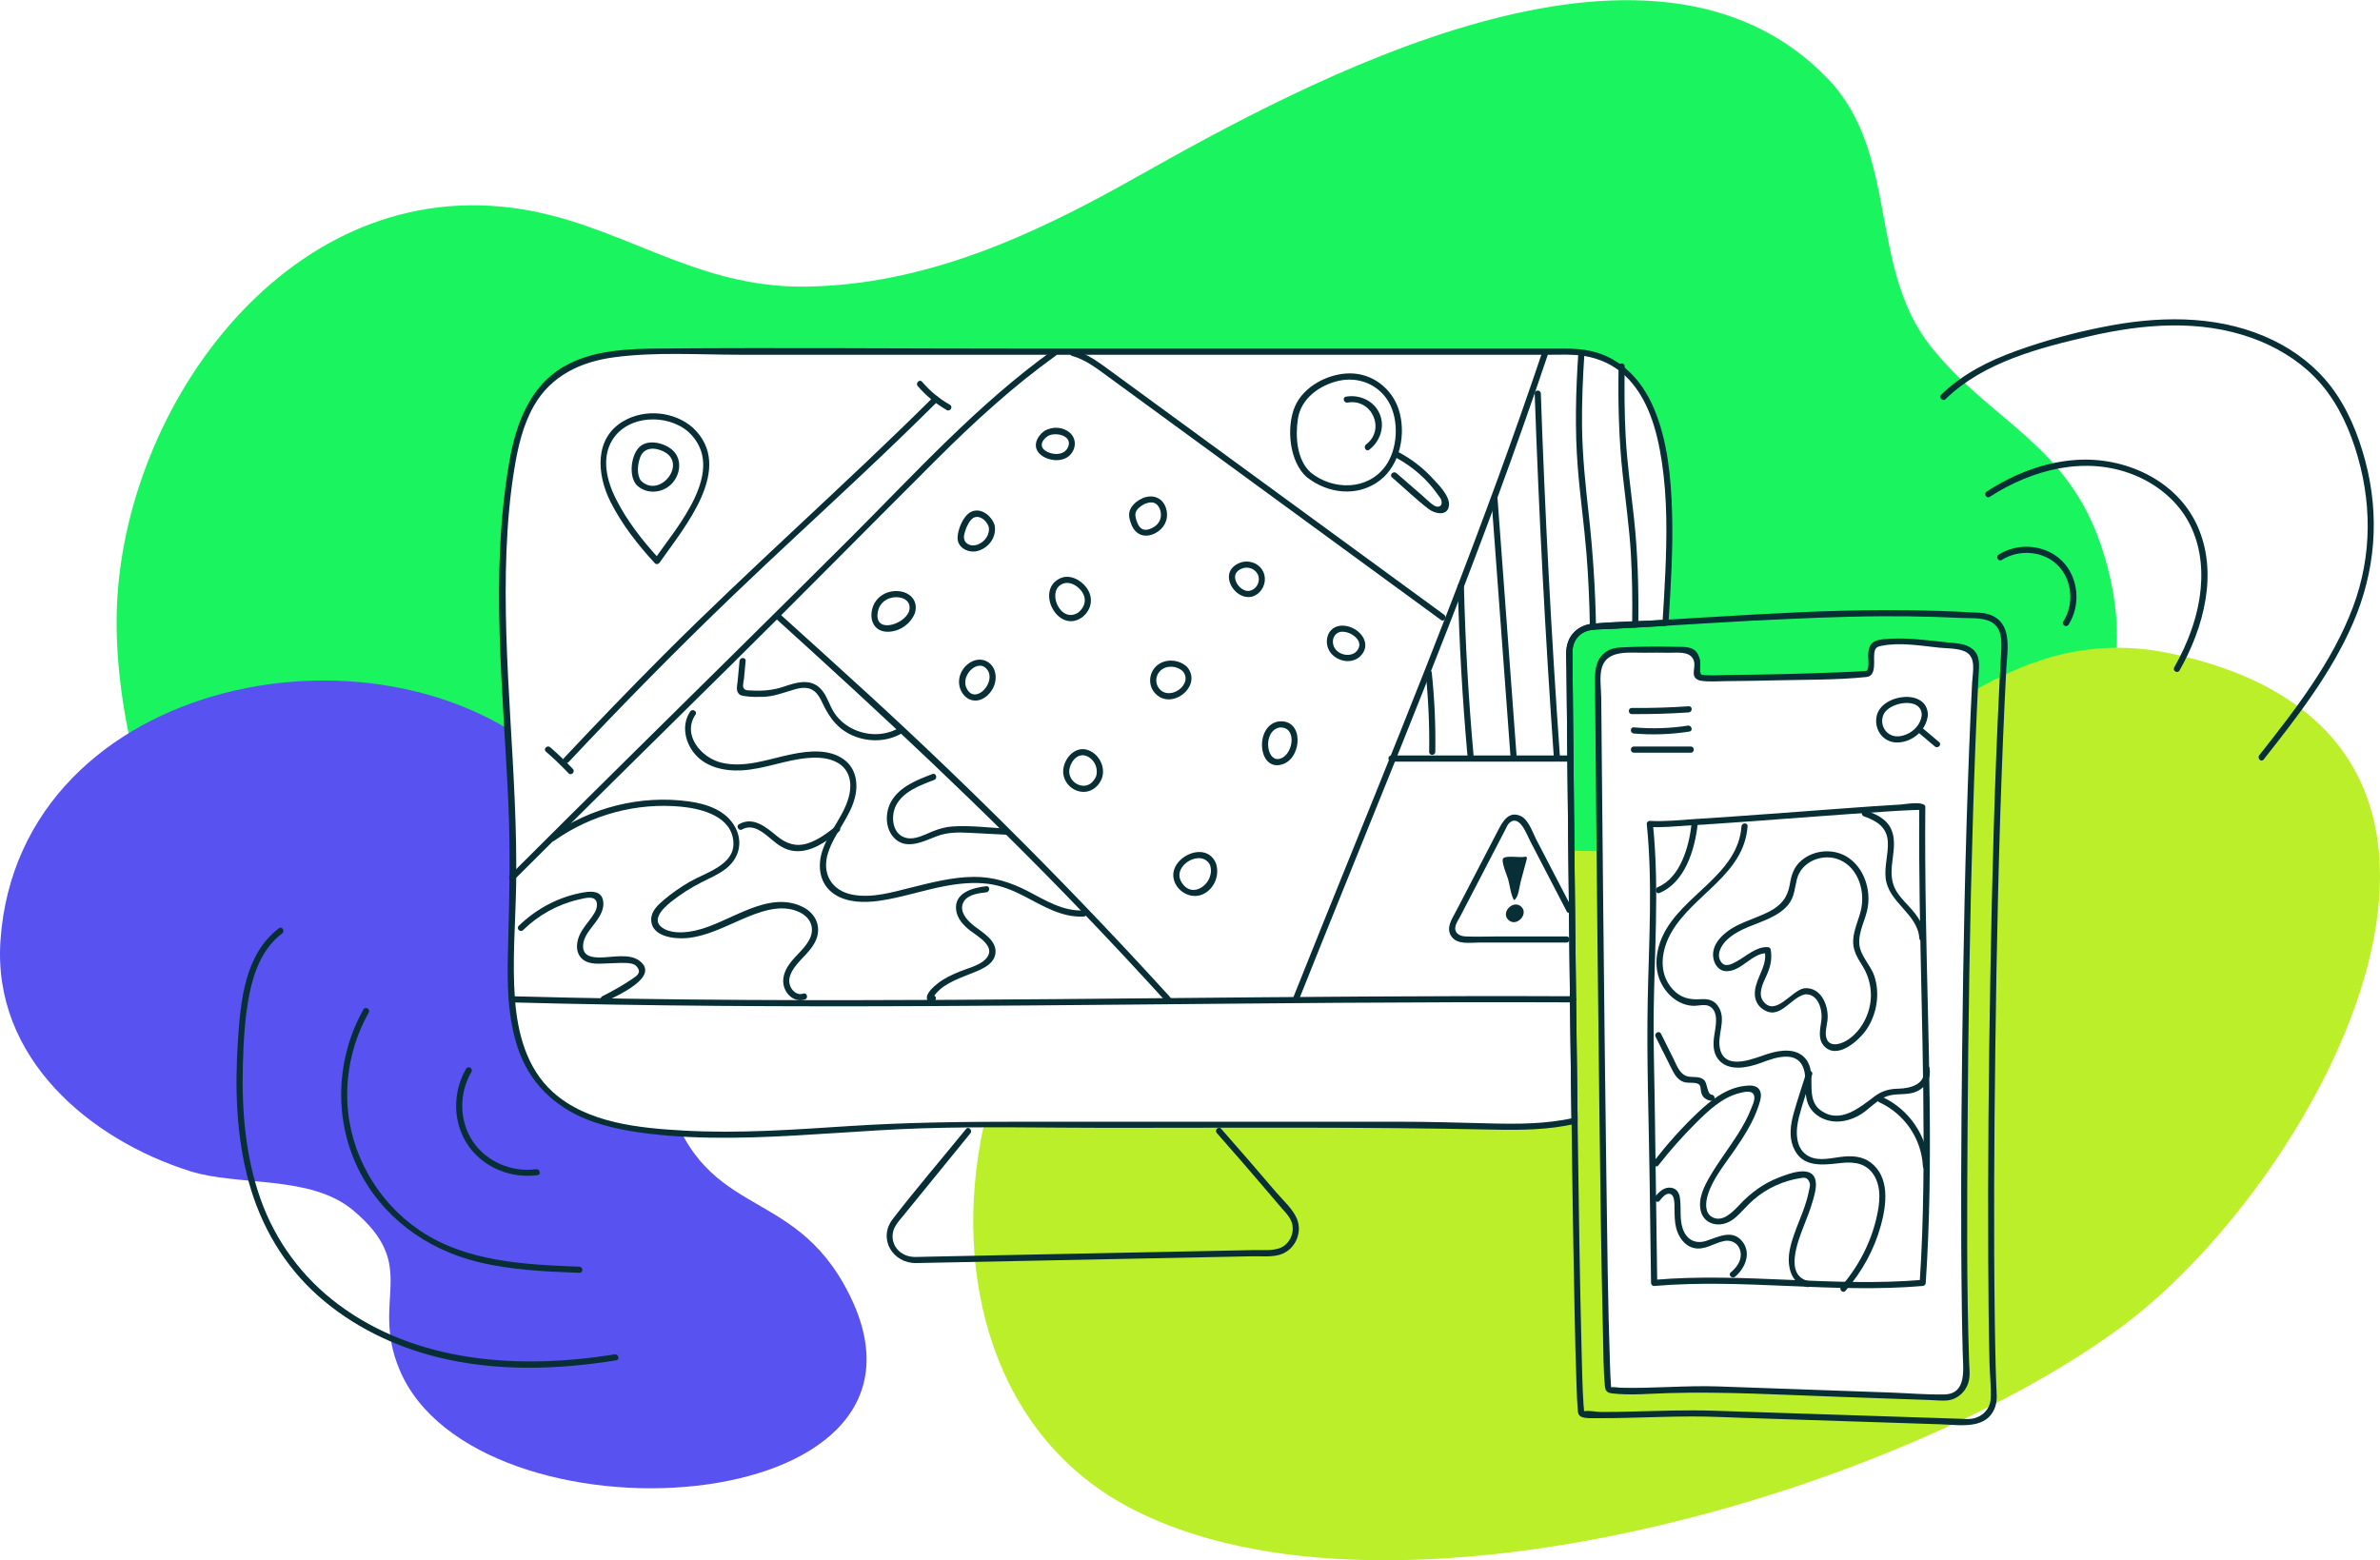 <?xml version="1.0" encoding="utf-8"?>
<!-- Generator: Adobe Illustrator 24.0.0, SVG Export Plug-In . SVG Version: 6.00 Build 0)  -->
<svg version="1.1" xmlns="http://www.w3.org/2000/svg" xmlns:xlink="http://www.w3.org/1999/xlink" x="0px" y="0px"
	 viewBox="0 0 777.18 509.61" style="enable-background:new 0 0 777.18 509.61;" xml:space="preserve">
<style type="text/css">
	.st0{opacity:0.05;fill:#0A8348;}
	.st1{fill:#BBEF29;}
	.st2{fill:#1AF55F;}
	.st3{fill:#5852F0;}
	.st4{fill:#FFFFFF;}
	.st5{fill:#082E36;}
	.st6{fill:none;stroke:#082E36;stroke-width:2;stroke-miterlimit:10;}
	.st7{fill:#13EF5F;}
	.st8{fill:#03B968;}
	.st9{fill:#B5E929;}
	.st10{fill:#108148;}
	.st11{fill:#5852EC;}
	.st12{fill:#04BF68;}
	.st13{opacity:0.1;}
	.st14{fill:none;stroke:#082E36;stroke-width:2.5;stroke-linecap:round;stroke-linejoin:round;stroke-miterlimit:10;}
	.st15{opacity:0.3;}
	.st16{fill:none;stroke:#082E36;stroke-width:2.5;stroke-linecap:round;stroke-miterlimit:10;}
	
		.st17{opacity:0.3;fill:#FFFFFF;stroke:#082E36;stroke-width:2.5;stroke-linecap:round;stroke-linejoin:round;stroke-miterlimit:10;}
	.st18{opacity:0.3;fill:none;stroke:#082E36;stroke-width:2.5;stroke-linecap:round;stroke-miterlimit:10;}
	.st19{opacity:0.3;fill:#082E36;}
	.st20{filter:url(#Adobe_OpacityMaskFilter);}
	.st21{fill:url(#SVGID_10_);}
	.st22{opacity:0.33;mask:url(#SVGID_1_);fill:url(#SVGID_11_);}
	.st23{fill:url(#SVGID_12_);}
	.st24{fill:url(#SVGID_13_);}
	.st25{fill:url(#SVGID_14_);}
	.st26{fill:url(#SVGID_15_);}
	.st27{fill:url(#SVGID_16_);}
	.st28{fill:url(#SVGID_17_);}
	.st29{fill:url(#SVGID_18_);}
	.st30{fill:none;stroke:#5852EC;stroke-width:4;stroke-miterlimit:10;}
	.st31{fill:none;stroke:#082E36;stroke-width:2.3;stroke-linecap:round;stroke-linejoin:round;stroke-miterlimit:10;}
	.st32{fill:#4680E3;}
	.st33{fill:none;stroke:#5852EC;stroke-width:2;stroke-miterlimit:10;}
	.st34{fill-rule:evenodd;clip-rule:evenodd;fill:#04BB68;}
	.st35{fill-rule:evenodd;clip-rule:evenodd;fill:#B5E929;}
	.st36{fill:none;stroke:#082E36;stroke-width:2;stroke-linecap:round;stroke-linejoin:round;stroke-miterlimit:10;}
	.st37{fill:#FFFFFF;stroke:#082E36;stroke-miterlimit:10;}
	.st38{opacity:0.2;fill:#FFFFFF;stroke:#082E36;stroke-miterlimit:10;enable-background:new    ;}
	.st39{opacity:0.12;fill:#FFFFFF;stroke:#082E36;stroke-miterlimit:10;enable-background:new    ;}
	.st40{opacity:0.25;fill:#FFFFFF;stroke:#082E36;stroke-miterlimit:10;enable-background:new    ;}
	.st41{fill-rule:evenodd;clip-rule:evenodd;fill:#082E36;}
	.st42{opacity:0.2;fill:#5852EC;}
	.st43{fill:none;stroke:#5852EC;stroke-width:3;stroke-linecap:round;stroke-miterlimit:10;}
	.st44{fill:#04BB68;}
	.st45{fill:#EDFFFF;}
	.st46{fill:none;stroke:#082E36;stroke-width:3;stroke-linecap:round;stroke-linejoin:round;stroke-miterlimit:10;}
	.st47{fill:none;stroke:#082E36;stroke-width:3;stroke-linecap:round;stroke-miterlimit:10;}
	.st48{fill:#FFFFFF;stroke:#082E36;stroke-width:3;stroke-linecap:round;stroke-miterlimit:10;}
	.st49{fill:url(#SVGID_19_);}
	.st50{fill:url(#SVGID_20_);}
	.st51{fill:#3B3B3B;}
	.st52{fill:#666666;}
	.st53{fill:url(#SVGID_22_);}
	.st54{fill:url(#SVGID_24_);}
	.st55{fill:url(#SVGID_25_);}
	.st56{fill:url(#SVGID_26_);}
	.st57{fill:url(#SVGID_27_);}
	.st58{fill:url(#SVGID_28_);}
	.st59{filter:url(#Adobe_OpacityMaskFilter_1_);}
	.st60{filter:url(#Adobe_OpacityMaskFilter_2_);}
	.st61{mask:url(#SVGID_29_);fill:url(#SVGID_30_);}
	.st62{fill:url(#SVGID_31_);}
	.st63{fill:url(#SVGID_32_);}
	.st64{filter:url(#Adobe_OpacityMaskFilter_3_);}
	.st65{filter:url(#Adobe_OpacityMaskFilter_4_);}
	.st66{mask:url(#SVGID_35_);fill:url(#SVGID_36_);}
	.st67{opacity:0.2;fill:url(#SVGID_37_);}
	.st68{fill:none;}
	.st69{fill:#929292;}
	.st70{fill:url(#SVGID_38_);}
	.st71{fill:#DFDFDF;}
	.st72{fill:url(#SVGID_39_);}
	.st73{fill:url(#SVGID_40_);}
	.st74{fill:url(#SVGID_41_);}
	.st75{fill:url(#SVGID_42_);}
	.st76{fill:url(#SVGID_45_);}
	.st77{fill:url(#SVGID_46_);}
	.st78{fill:url(#SVGID_47_);}
	.st79{fill:#0C0C0C;}
	.st80{filter:url(#Adobe_OpacityMaskFilter_5_);}
	.st81{filter:url(#Adobe_OpacityMaskFilter_6_);}
	.st82{mask:url(#SVGID_48_);fill:url(#SVGID_49_);}
	.st83{opacity:0.1;fill:url(#SVGID_50_);}
	.st84{fill:none;stroke:#B5E929;stroke-width:3;stroke-miterlimit:10;}
	.st85{fill:#FFFFFF;stroke:#082E36;stroke-width:3;stroke-linecap:round;stroke-linejoin:round;stroke-miterlimit:10;}
	.st86{fill:none;stroke:#B5E929;stroke-miterlimit:10;}
	.st87{fill:url(#SVGID_53_);}
	.st88{fill:url(#SVGID_54_);}
	.st89{fill:url(#SVGID_55_);}
	.st90{fill:url(#SVGID_56_);}
	.st91{fill:#FF2E2E;}
	.st92{fill:#D6D6D6;}
	.st93{fill:#CCCCCC;}
	.st94{fill:#F0F0F0;}
	.st95{fill:#FFF7D9;}
	.st96{fill:#FFC400;}
	.st97{fill:#FF2F00;}
	.st98{fill:#2228B3;}
	.st99{fill:#009245;}
	.st100{fill:#E02828;}
	.st101{fill:#D61E1E;}
	.st102{fill:#494ED1;}
	.st103{fill:#FAB594;}
	.st104{fill:#0D0B30;}
	.st105{fill:#1FDDFF;}
	.st106{fill:url(#SVGID_57_);}
	.st107{fill:url(#SVGID_58_);}
	.st108{fill:#B0A100;}
	.st109{fill:#D6C61A;}
	.st110{fill:#FFF35C;}
	.st111{fill:#0AABE0;}
	.st112{fill:#E61E64;}
	.st113{fill:#A8023D;}
	.st114{fill:url(#SVGID_59_);}
	.st115{fill:url(#SVGID_60_);}
	.st116{fill:url(#SVGID_61_);}
	.st117{fill:url(#SVGID_62_);}
	.st118{fill:#FFB77D;}
	.st119{fill:#F0974F;}
	.st120{fill:url(#SVGID_63_);}
	.st121{fill:#D4E4EB;}
	.st122{fill:url(#SVGID_64_);}
	.st123{opacity:0.54;fill:#232563;}
	.st124{fill:url(#SVGID_65_);}
	.st125{opacity:0.51;fill:#5F9E09;}
	.st126{fill:url(#SVGID_66_);}
	.st127{fill:#9B0260;}
	.st128{fill:#AB026A;}
	.st129{fill:url(#SVGID_67_);}
	.st130{fill:#6A2484;}
	.st131{fill:url(#SVGID_68_);}
	.st132{fill:url(#SVGID_69_);}
	.st133{fill:url(#SVGID_70_);}
	.st134{fill:url(#SVGID_71_);}
	.st135{opacity:0.85;}
	.st136{clip-path:url(#SVGID_72_);fill:#F9C80E;}
	.st137{clip-path:url(#SVGID_72_);}
	.st138{fill:#FFFDB3;}
	.st139{fill:#EA362D;}
	.st140{fill:#F9C80E;}
	.st141{fill:none;stroke:#5852EC;stroke-width:3;stroke-miterlimit:10;}
	.st142{fill:#0A8748;}
	.st143{clip-path:url(#SVGID_74_);fill:#F9C80E;}
	.st144{clip-path:url(#SVGID_74_);}
	.st145{fill:#1AF55F;stroke:#082E36;stroke-width:2;stroke-linecap:round;stroke-linejoin:round;stroke-miterlimit:10;}
	.st146{opacity:0.5;clip-path:url(#SVGID_75_);fill:#03B968;}
	.st147{fill:none;stroke:#FFFFFF;stroke-width:3;stroke-linecap:round;stroke-miterlimit:10;}
	.st148{fill:none;stroke:#B5E929;stroke-width:3;stroke-linecap:round;stroke-miterlimit:10;}
	.st149{fill:none;stroke:#FFFFFF;stroke-width:2;stroke-linecap:round;stroke-linejoin:round;stroke-miterlimit:10;}
	.st150{opacity:0.7;fill:url(#SVGID_76_);}
	.st151{fill:#FFFFFF;stroke:#082E36;stroke-width:4;stroke-linecap:round;stroke-linejoin:round;stroke-miterlimit:10;}
	.st152{fill:none;stroke:#082E36;stroke-width:4;stroke-linecap:round;stroke-miterlimit:10;}
	.st153{fill:none;stroke:#082E36;stroke-width:4;stroke-linecap:round;stroke-linejoin:round;stroke-miterlimit:10;}
	.st154{fill:#FFFFFF;stroke:#082E36;stroke-width:4;stroke-linecap:round;stroke-miterlimit:10;}
	.st155{fill:url(#SVGID_77_);}
	.st156{fill:url(#SVGID_78_);}
	.st157{fill:url(#SVGID_79_);}
	.st158{fill:url(#SVGID_80_);}
	.st159{fill:url(#SVGID_81_);}
	.st160{opacity:0.69;fill:url(#SVGID_82_);}
	.st161{fill:url(#SVGID_83_);}
	.st162{fill:url(#SVGID_84_);}
	.st163{fill:url(#SVGID_85_);}
	.st164{fill:url(#SVGID_86_);}
	.st165{fill:url(#SVGID_87_);}
	.st166{fill:url(#SVGID_88_);}
	.st167{opacity:0.9;fill:#8B92AB;}
	.st168{fill:url(#SVGID_89_);}
	.st169{fill:url(#SVGID_90_);}
	.st170{fill:url(#SVGID_91_);}
	.st171{fill:url(#SVGID_92_);}
	.st172{fill:url(#SVGID_93_);}
	.st173{fill:url(#SVGID_94_);}
	.st174{fill:url(#SVGID_95_);}
	.st175{fill:url(#SVGID_96_);}
	.st176{fill:#BF5B71;}
	.st177{fill:url(#SVGID_97_);}
	.st178{opacity:0.9;fill:url(#SVGID_98_);}
	.st179{opacity:0.9;fill:url(#SVGID_99_);}
	.st180{opacity:0.9;fill:url(#SVGID_100_);}
	.st181{opacity:0.9;fill:url(#SVGID_101_);}
	.st182{opacity:0.9;fill:url(#SVGID_102_);}
	.st183{opacity:0.5;fill:url(#SVGID_103_);}
	.st184{opacity:0.69;fill:url(#SVGID_104_);}
	.st185{fill:url(#SVGID_105_);}
	.st186{fill:url(#SVGID_106_);}
	.st187{opacity:0.69;fill:url(#SVGID_107_);}
	.st188{fill:url(#SVGID_108_);}
	.st189{fill:url(#SVGID_109_);}
	.st190{fill:url(#SVGID_110_);}
	.st191{fill:url(#SVGID_111_);}
	.st192{fill:url(#SVGID_112_);}
	.st193{fill:url(#SVGID_113_);}
	.st194{fill:url(#SVGID_114_);}
	.st195{opacity:0.9;fill:url(#SVGID_115_);}
	.st196{fill:url(#SVGID_116_);}
	.st197{fill:url(#SVGID_117_);}
	.st198{fill:url(#SVGID_118_);}
	.st199{fill:url(#SVGID_119_);}
	.st200{fill:#542A8D;}
	.st201{fill:url(#SVGID_120_);}
	.st202{fill:url(#SVGID_121_);}
	.st203{fill:url(#SVGID_122_);}
	.st204{fill:url(#SVGID_123_);}
	.st205{fill:none;stroke:#082E36;stroke-width:2;stroke-linecap:round;stroke-linejoin:round;}
	.st206{fill:none;stroke:#082E36;stroke-width:2;stroke-linecap:round;stroke-linejoin:round;stroke-dasharray:2.981,15.899;}
	.st207{fill:none;stroke:#082E36;stroke-width:2;stroke-linecap:round;stroke-linejoin:round;stroke-dasharray:2.952,15.745;}
	.st208{fill:none;stroke:#082E36;stroke-width:2;stroke-linecap:round;stroke-linejoin:round;stroke-dasharray:2.978,15.884;}
	.st209{fill:none;stroke:#082E36;stroke-width:2;stroke-linecap:round;stroke-linejoin:round;stroke-dasharray:2.952,15.743;}
	.st210{fill:none;stroke:#082E36;stroke-width:2;stroke-linecap:round;stroke-linejoin:round;stroke-dasharray:2.966,15.82;}
	.st211{fill:none;stroke:#082E36;stroke-width:2;stroke-linecap:round;stroke-linejoin:round;stroke-dasharray:3.028,16.149;}
	.st212{fill:none;stroke:#082E36;stroke-width:2;stroke-linecap:round;stroke-linejoin:round;stroke-dasharray:2.997,15.984;}
	.st213{fill:#0A8348;}
	.st214{display:none;}
	.st215{display:inline;fill:#4AFFFF;fill-opacity:0.2;stroke:#4AFFFF;stroke-miterlimit:10;}
</style>
<g id="Layer_1">
	<g>
		<g>
			<path class="st2" d="M370.91,57.95c-33.55,18.91-68.55,35.1-107.73,35.66c-37.47,0.53-61.28-21.27-95.97-25.74
				C92.13,58.18,38.41,135.82,38.08,202.48c-0.29,57.38,34.21,151.49,108.13,137.1c33.14-6.45,50.21-37.98,85.18-42.86
				c34.23-4.78,70.75,8.75,101.76,21.45c77.47,31.72,141.5,38.56,222.55,10.88c64.47-22.02,158.82-66.62,130.4-150.87
				c-11.27-33.41-36.04-40.47-55.56-64.95c-20.57-25.8-10.31-63.09-33.61-87.43C538.86-34.89,426.39,26.68,370.91,57.95z"/>
		</g>
		<g>
			<path class="st3" d="M0.16,307.12c6.03-86.72,127.81-110.03,183.01-55.69c31.14,30.65,24.46,65.23,33.57,102.38
				c11.37,46.33,41.85,31.35,60.63,69.04c37.23,74.67-122.24,83.75-146.94,24.43c-9.65-23.17,7.02-33.54-15.25-52.08
				c-13.82-11.5-37.3-7.7-53.08-12.67C29.38,372.21-2.52,345.6,0.16,307.12z"/>
		</g>
		<g>
			<path class="st1" d="M369.74,492.88c-91.13-46.96-53.51-211.36,44.53-220.64c56.29-5.33,106.74,18.62,162.1-4.54
				c46.21-19.34,77.01-66.17,132.74-54.21c127.67,27.4,48.22,171.7-15.77,219.43C620.83,487.01,454.48,536.54,369.74,492.88z"/>
		</g>
		<g>
			<path class="st4" d="M512.47,212.77c-0.04-4.33,3.37-7.88,7.7-8.07c7.93-0.35,15.82-0.8,23.68-1.27
				c2.08-33.13,6.12-88.57-31.8-88.57c-94.07,0-188.14,0-282.21,0c-30.63,0-55.38-2.66-62.26,34.58c-7.77,42.11,0,92.91,0,135.7
				c0,34.88-8.82,72.91,33.29,82.22c32.98,7.29,75.61,0,109.26,0c51.7,0,103.39,0,155.09,0c16.7,0,34.4,2.11,48.95-1.28
				C513.48,315,512.87,254.28,512.47,212.77z"/>
			<g>
				<path class="st5" d="M513.47,212.77c0.08-2.51,1.25-4.8,3.46-6.1c2.51-1.47,5.88-1.09,8.69-1.23c6.08-0.3,12.16-0.65,18.23-1.01
					c0.57-0.03,0.96-0.43,1-1c0.75-11.99,1.51-24.01,1.16-36.03c-0.33-11.42-1.44-23.35-5.91-33.98
					c-3.82-9.06-10.62-16.52-20.49-18.75c-2.82-0.64-5.68-0.81-8.56-0.81c-5.32,0-10.64,0-15.96,0c-10.64,0-21.27,0-31.91,0
					c-42.71,0-85.43,0-128.14,0c-39.76,0-79.53-0.35-119.29-0.03c-10.68,0.09-22.34,0.45-31.81,6
					c-10.93,6.41-15.45,18.69-17.55,30.58c-6.56,37.11-1.98,75.27-0.36,112.61c0.66,15.22,0.32,30.29-0.1,45.5
					c-0.33,11.77-0.47,24.26,3.77,35.43c4.25,11.2,13.12,18.77,24.35,22.57c7.66,2.59,15.87,3.68,23.89,4.37
					c9.2,0.79,18.46,0.84,27.69,0.59c18.35-0.51,36.63-2.33,54.97-2.94c20.38-0.67,40.84-0.17,61.23-0.17
					c41.98,0,83.97-0.34,125.94,0.58c8.92,0.2,17.93,0.07,26.67-1.9c0.42-0.09,0.74-0.54,0.73-0.96c-0.56-41.08-1-82.16-1.4-123.24
					C513.67,232.82,513.57,222.79,513.47,212.77c-0.01-1.29-2.01-1.29-2,0c0.37,39.43,0.78,78.86,1.25,118.29
					c0.14,11.67,0.29,23.34,0.45,35.02c0.24-0.32,0.49-0.64,0.73-0.96c-9.01,2.03-18.32,2.03-27.51,1.8
					c-9.88-0.25-19.74-0.55-29.62-0.55c-20.71,0-41.42,0-62.14,0c-20.55,0-41.09,0-61.64,0c-18.56,0-36.98,0.21-55.5,1.41
					c-18.01,1.16-36.11,2.5-54.16,1.49c-14.44-0.81-31.48-2.41-42.74-12.54c-8.65-7.77-11.59-19.28-12.44-30.48
					c-0.94-12.45,0.2-24.96,0.4-37.42c0.56-36.32-4.61-72.5-3.16-108.84c0.36-9.03,1.12-18.07,2.59-26.99
					c1.16-7.06,2.79-14.18,6.37-20.46c5.57-9.78,15.19-14.35,26.02-15.82c13.61-1.85,27.76-0.85,41.45-0.85c20.78,0,41.55,0,62.33,0
					c41.38,0,82.77,0,124.15,0c20.78,0,41.55,0,62.33,0c5.15,0,10.3,0,15.46,0c3.75,0,7.58-0.21,11.3,0.4
					c4.95,0.82,9.57,2.94,13.24,6.39c7.61,7.17,10.52,18.14,12.03,28.13c1.82,12.01,1.67,24.28,1.14,36.38
					c-0.24,5.43-0.58,10.85-0.92,16.27c0.33-0.33,0.67-0.67,1-1c-7.98,0.47-16.07,0.52-24.02,1.3c-4.8,0.47-8.21,4.26-8.36,9.04
					C511.43,214.06,513.43,214.06,513.47,212.77z"/>
			</g>
		</g>
		<g>
			<g>
				<path class="st5" d="M167.17,327.4c44.91,1.21,89.84,1.41,134.76,1.21c45.07-0.2,90.13-0.77,135.19-1.08
					c25.53-0.17,51.06-0.25,76.6-0.14c1.29,0.01,1.29-1.99,0-2c-45.31-0.2-90.62,0.22-135.93,0.64
					c-44.95,0.42-89.91,0.82-134.87,0.56c-25.26-0.15-50.51-0.51-75.76-1.2C165.88,325.37,165.88,327.37,167.17,327.4L167.17,327.4z
					"/>
			</g>
		</g>
		<g>
			<g>
				<path class="st5" d="M397.34,370.06c5.63,6.38,11.2,12.81,16.72,19.29c1.35,1.59,2.71,3.18,4.05,4.77
					c1.33,1.57,3,3.11,3.69,5.09c0.96,2.79-0.14,6.04-2.54,7.73c-2.57,1.8-6.69,1.29-9.7,1.35c-13.98,0.28-27.95,0.56-41.93,0.85
					c-16.59,0.34-33.19,0.67-49.78,1.01c-5.24,0.11-10.48,0.21-15.72,0.32c-1.13,0.02-2.27,0.08-3.4,0.07
					c-3.89-0.03-7.28-2.71-7.27-6.83c0.01-2.78,1.89-4.67,3.52-6.67c2.32-2.85,4.64-5.7,6.96-8.55c4.67-5.73,9.34-11.47,14-17.2
					c0.31-0.38,0.62-0.76,0.93-1.14c0.81-0.99-0.6-2.41-1.41-1.41c-7.97,9.79-16.22,19.4-23.93,29.4
					c-4.95,6.42-0.01,14.51,7.65,14.39c4.14-0.06,8.29-0.17,12.43-0.25c17.03-0.34,34.06-0.69,51.08-1.03
					c15.38-0.31,30.76-0.62,46.15-0.93c3.04-0.06,6.96,0.39,9.84-0.78c4.42-1.8,6.65-7.1,4.8-11.51c-1.36-3.25-4.51-5.98-6.76-8.62
					c-3.02-3.55-6.05-7.08-9.1-10.6c-2.94-3.4-5.9-6.78-8.87-10.15C397.9,367.68,396.49,369.09,397.34,370.06L397.34,370.06z"/>
			</g>
		</g>
		<g>
			<g>
				<path class="st5" d="M167.95,287.31c23.36-23.34,46.9-46.51,70.39-69.72c22.68-22.41,45.04-45.12,67.61-67.64
					c12.17-12.14,24.85-23.76,38.83-33.8c1.04-0.74,0.04-2.48-1.01-1.73c-24.57,17.65-44.86,40.1-66.16,61.38
					c-23.58,23.55-47.34,46.92-71.04,70.34c-13.38,13.22-26.74,26.46-40.04,39.76C165.62,286.81,167.03,288.23,167.95,287.31
					L167.95,287.31z"/>
			</g>
		</g>
		<g>
			<g>
				<path class="st5" d="M253.12,201.83c34.52,31.24,68.54,62.87,100.75,96.51c9.06,9.46,17.99,19.03,26.8,28.72
					c0.87,0.95,2.28-0.46,1.41-1.41c-31.17-34.23-63.85-67.07-97.96-98.37c-9.82-9.01-19.72-17.92-29.6-26.86
					C253.58,199.56,252.16,200.97,253.12,201.83L253.12,201.83z"/>
			</g>
		</g>
		<g>
			<g>
				<path class="st5" d="M350.09,116.25c4.35,1.2,7.92,3.98,11.51,6.6c3.89,2.84,7.77,5.68,11.66,8.52
					c7.91,5.78,15.81,11.56,23.72,17.34c15.68,11.46,31.36,22.92,47.04,34.39c8.85,6.47,17.69,12.93,26.54,19.4
					c1.04,0.76,2.04-0.97,1.01-1.73c-31.76-23.22-63.52-46.43-95.29-69.65c-4.42-3.23-8.85-6.47-13.27-9.7
					c-3.87-2.83-7.69-5.8-12.39-7.1C349.38,113.98,348.85,115.91,350.09,116.25L350.09,116.25z"/>
			</g>
		</g>
		<g>
			<g>
				<path class="st5" d="M424.12,326.61c21.74-54.47,44.42-108.57,64.69-163.62c5.79-15.74,11.38-31.54,16.73-47.44
					c0.41-1.22-1.52-1.75-1.93-0.53C484.91,170.62,463,225.03,441,279.38c-6.3,15.56-12.59,31.11-18.81,46.7
					C421.72,327.28,423.65,327.79,424.12,326.61L424.12,326.61z"/>
			</g>
		</g>
		<g>
			<g>
				<path class="st5" d="M454.36,248.75c19.37,0.01,38.74,0.01,58.12,0c1.29,0,1.29-2,0-2c-19.37,0.01-38.74,0.01-58.12,0
					C453.07,246.75,453.07,248.75,454.36,248.75L454.36,248.75z"/>
			</g>
		</g>
		<g>
			<g>
				<path class="st5" d="M298.73,200.32c1.24-3.87-1.33-6.86-5.21-7.23c-4.14-0.39-7.95,2.05-8.79,6.19
					c-0.76,3.7,1.01,7.01,5.04,7.06C293.65,206.39,297.3,203.87,298.73,200.32c0.48-1.19-1.45-1.71-1.93-0.53
					c-1.78,4.42-11.52,7.22-10.14,0.02c0.57-2.99,3.06-4.78,6.06-4.76c2.86,0.02,5.04,1.76,4.08,4.74
					C296.41,201.01,298.34,201.54,298.73,200.32z"/>
			</g>
		</g>
		<g>
			<g>
				<path class="st5" d="M324.77,171.45c-1-2.94-4.41-5.84-7.67-4.27c-2.57,1.24-4.33,5.69-4.41,8.37c-0.1,3.48,3.75,5.27,6.74,4.35
					C323.07,178.79,325.55,175.23,324.77,171.45c-0.26-1.26-2.19-0.73-1.93,0.53c0.53,2.56-1.24,5.04-3.64,5.9
					c-2.45,0.88-4.96-0.59-4.33-3.31c0.38-1.65,1.09-3.48,2.21-4.77c1.98-2.28,4.97-0.12,5.75,2.18
					C323.25,173.19,325.19,172.67,324.77,171.45z"/>
			</g>
		</g>
		<g>
			<g>
				<path class="st5" d="M341.15,140.69c-2.8,1.96-4.26,5.55-1.15,7.97c2.54,1.97,7.05,2.4,9.43-0.06c2.01-2.08,2.14-5.31-0.08-7.26
					C347.11,139.37,343.68,139.22,341.15,140.69c-1.11,0.65-0.11,2.38,1.01,1.73c2.62-1.52,8.57-0.02,6.45,3.91
					c-1.14,2.12-3.8,2.28-5.87,1.56c-0.94-0.33-2.18-1-2.49-2.04c-0.42-1.4,0.86-2.7,1.91-3.43
					C343.2,141.69,342.21,139.95,341.15,140.69z"/>
			</g>
		</g>
		<g>
			<g>
				<path class="st5" d="M324.53,218.39c-1.66-3.14-5.14-3.79-8.03-1.82c-2.9,1.97-4.23,5.78-2.68,9.01
					c1.6,3.35,5.18,4.25,8.12,1.98C324.71,225.41,325.97,221.65,324.53,218.39c-0.52-1.17-2.24-0.16-1.73,1.01
					c1.93,4.36-4.76,10.91-7.26,5.17c-1.9-4.35,4.55-10.3,7.26-5.17C323.41,220.54,325.13,219.53,324.53,218.39z"/>
			</g>
		</g>
		<g>
			<g>
				<path class="st5" d="M353.51,201.51c3.09-2.54,3.63-6.47,1.21-9.68c-1.88-2.5-5.5-4.38-8.57-2.93
					c-8.22,3.89-0.68,18.23,7.15,12.77c1.05-0.73,0.05-2.46-1.01-1.73c-6.16,4.29-11.07-7.72-4.76-9.43
					c2.14-0.58,4.47,0.95,5.67,2.61c1.78,2.46,1.17,5.1-1.11,6.97C351.1,200.91,352.52,202.32,353.51,201.51z"/>
			</g>
		</g>
		<g>
			<g>
				<path class="st5" d="M373.24,162.66c-1.69,0.74-3.31,1.93-4.12,3.64c-0.81,1.71-0.29,3.46,0.39,5.14
					c1.38,3.42,4.52,4.37,7.73,2.71c2.84-1.47,4.36-4.3,3.69-7.49c-0.78-3.72-3.94-5.34-7.45-4.1c-1.21,0.42-0.69,2.36,0.53,1.93
					c1.39-0.49,2.8-0.7,3.92,0.45c0.58,0.59,0.93,1.46,1.08,2.26c0.39,2.12-0.5,3.94-2.34,5c-0.84,0.48-1.86,0.93-2.85,0.83
					c-1.54-0.16-2.25-1.68-2.68-2.97c-0.4-1.19-0.66-2.27,0.07-3.39c0.71-1.08,1.89-1.77,3.04-2.27
					C375.43,163.87,374.41,162.15,373.24,162.66z"/>
			</g>
		</g>
		<g>
			<g>
				<path class="st5" d="M359.8,254.27c1.31-3.64-0.83-7.93-4.44-9.26c-3.98-1.46-7.48,2.17-8.1,5.91c-0.53,3.22,1.44,6.3,4.5,7.36
					c3.36,1.16,6.56-0.61,7.93-3.77c0.51-1.17-1.21-2.19-1.73-1.01c-0.94,2.17-2.8,3.66-5.25,2.99c-2.06-0.56-3.62-2.44-3.56-4.61
					c0.08-2.6,2.43-5.95,5.32-5.06c2.83,0.87,4.36,4.21,3.39,6.92C357.44,254.95,359.37,255.47,359.8,254.27z"/>
			</g>
		</g>
		<g>
			<g>
				<path class="st5" d="M387.68,217.88c-2.65-2.63-7.43-2.91-10.16-0.25c-2.45,2.39-2.64,6.31-0.29,8.84
					C382.58,232.23,392.8,224.04,387.68,217.88c-0.82-0.99-2.23,0.43-1.41,1.41c3.43,4.12-4.09,9.74-7.62,5.76
					c-1.56-1.76-1.41-4.39,0.29-6.01c1.97-1.88,5.44-1.62,7.33,0.25C387.18,220.2,388.6,218.79,387.68,217.88z"/>
			</g>
		</g>
		<g>
			<g>
				<path class="st5" d="M405.64,183.57c-2.2,0.62-4.18,2.07-4.34,4.51c-0.14,2.06,1,4.12,2.54,5.43c1.63,1.38,3.88,2,5.87,1.04
					c2.43-1.17,3.8-4.06,3.19-6.67C412.11,184.57,408.84,182.87,405.64,183.57c-1.26,0.28-0.72,2.2,0.53,1.93
					c2.58-0.56,5.2,1.39,4.87,4.16c-0.25,2.09-2.3,3.89-4.41,3.2c-1.54-0.5-2.82-1.98-3.22-3.53c-0.53-2.08,0.88-3.31,2.76-3.84
					C407.41,185.16,406.88,183.23,405.64,183.57z"/>
			</g>
		</g>
		<g>
			<g>
				<path class="st5" d="M396.92,281.65c-3.61-7.72-16.72-0.77-13.19,6.79c1.63,3.5,5.98,5.32,9.46,3.45
					c3.52-1.89,5.15-6.28,3.83-10c-0.43-1.2-2.36-0.69-1.93,0.53c2.07,5.82-5.87,11.94-9.41,5.47c-2.94-5.37,6.87-10.87,9.51-5.23
					C395.74,283.82,397.46,282.81,396.92,281.65z"/>
			</g>
		</g>
		<g>
			<g>
				<path class="st5" d="M417.43,235.65c-7.9,1.37-6.73,16.9,1.59,13.9c6.21-2.24,6.77-14.65-1.32-13.93c-1.27,0.11-1.28,2.11,0,2
					c5.62-0.5,4.84,7.68,1.17,9.8c-5.3,3.05-6.99-8.78-0.9-9.84C419.23,237.36,418.7,235.43,417.43,235.65z"/>
			</g>
		</g>
		<g>
			<g>
				<path class="st5" d="M443.89,214.62c4.09-3.6,1.15-8.55-3.32-9.93c-2.02-0.63-4.43-0.48-5.94,1.16c-1.84,2-1.74,5.3-0.11,7.37
					c2.11,2.67,6.35,3.7,9.17,1.55c1.01-0.77,0.01-2.51-1.01-1.73c-2.37,1.81-6.44,0.6-7.28-2.36c-0.58-2.04,0.55-4.21,2.73-4.34
					c1.76-0.1,3.7,0.82,4.86,2.12c1.47,1.64,1.07,3.36-0.51,4.74C441.51,214.05,442.93,215.46,443.89,214.62z"/>
			</g>
		</g>
		<g>
			<g>
				<path class="st5" d="M224.79,141.05c13.16,12.24-3.87,31.22-11.11,41.68c0.52-0.07,1.05-0.13,1.57-0.2
					c-5.44-5.92-10.57-12.48-14.19-19.7c-2.89-5.76-4.74-13.17-1.14-19.06C204.98,135.48,217.85,135.04,224.79,141.05
					c0.97,0.84,2.39-0.57,1.41-1.41c-6.09-5.28-15.56-6.18-22.56-2.13c-9.71,5.62-8.74,17.51-4.31,26.34
					c3.69,7.35,8.95,14.07,14.5,20.1c0.47,0.51,1.22,0.3,1.57-0.2c7.82-11.29,24.92-30.97,10.8-44.1
					C225.26,138.76,223.84,140.17,224.79,141.05z"/>
			</g>
		</g>
		<g>
			<g>
				<path class="st5" d="M207.77,158.3c3.28,3.39,8.88,2.86,11.89-0.64c2.81-3.27,3.06-8.39-0.6-11.1
					c-2.91-2.15-8.21-3.27-10.76-0.01c-2.22,2.83-2.9,8.56-0.68,11.55c0.76,1.02,2.5,0.03,1.73-1.01c-1.54-2.07-1.15-5.45-0.3-7.72
					c1.24-3.32,4.67-3.33,7.52-1.97c8.21,3.92-1.3,15.76-7.38,9.49C208.29,155.96,206.87,157.37,207.77,158.3z"/>
			</g>
		</g>
		<g>
			<g>
				<path class="st5" d="M181.06,274.54c12-8.43,26.77-12.47,41.4-11.06c6.87,0.66,16.64,3.23,17.04,11.72
					c0.35,7.31-9.05,9.81-14.1,12.7c-3.05,1.75-5.95,3.77-8.64,6.04c-1.94,1.64-4.15,3.7-4.12,6.45c0.06,5.48,7.37,6.34,11.43,6.02
					c6.34-0.51,12.1-3.51,17.83-5.99c5.82-2.52,13.08-5.47,19.26-2.44c3.77,1.85,5.09,5.52,2.96,9.25c-1.85,3.25-5.1,5.42-7,8.64
					c-1.41,2.38-1.95,5.18-0.57,7.7c1.26,2.32,3.72,3.75,6.3,2.88c1.21-0.41,0.69-2.34-0.53-1.93c-2.09,0.71-3.91-1.01-4.45-2.97
					c-0.63-2.28,0.77-4.61,2.14-6.33c1.97-2.47,4.51-4.49,6.03-7.32c2.46-4.58,0.7-9.38-3.87-11.66c-11.44-5.71-23.88,5.09-34.7,7.6
					c-3.22,0.75-7.37,1.2-10.43-0.37c-4.94-2.54-0.66-6.73,2.13-8.95c3.07-2.44,6.38-4.56,9.88-6.33c2.69-1.36,5.5-2.54,7.91-4.39
					c4.34-3.33,5.76-8.59,3.16-13.53c-2.95-5.61-9.32-7.71-15.21-8.52c-15.69-2.16-31.93,1.95-44.86,11.04
					C179.01,273.55,180.01,275.28,181.06,274.54L181.06,274.54z"/>
			</g>
		</g>
		<g>
			<g>
				<path class="st5" d="M170.8,303.79c5.05-4.92,11.31-8.41,18.2-9.99c1.97-0.45,5.91-1.7,5.94,1.73c0.02,1.83-1.4,3.61-2.45,5.01
					c-1.73,2.3-3.55,4.44-3.99,7.39c-0.3,2.02,0.14,4.1,1.8,5.43c2.29,1.83,5.61,1.36,8.32,1.29c1.92-0.05,3.88-0.21,5.8-0.13
					c1.17,0.05,2.67,0.18,3.5,1.15c1.6,1.89,0.21,2.91-1.05,3.78c-3.23,2.24-6.7,4.17-10.2,5.95c-1.15,0.59-0.14,2.31,1.01,1.73
					c3.38-1.73,18.48-8.15,10.92-13.48c-3.19-2.25-8.7-0.99-12.31-0.93c-2.59,0.04-5.81-0.21-5.89-3.54
					c-0.05-2.1,1.11-4.04,2.32-5.66c1.98-2.66,4.82-5.65,4.23-9.28c-0.52-3.19-3.53-3.23-6.12-2.81
					c-8.09,1.32-15.57,5.27-21.43,10.96C168.46,303.28,169.88,304.69,170.8,303.79L170.8,303.79z"/>
			</g>
		</g>
		<g>
			<g>
				<path class="st5" d="M225.38,232.39c-2.8,4.18-1.83,9.56,1.13,13.39c3.69,4.77,9.93,6.14,15.7,5.83
					c7.39-0.4,14.3-3.44,21.65-4.04c3.32-0.27,6.97-0.1,9.89,1.69c3.51,2.14,4.42,6.04,3.68,9.87c-1.34,6.84-6.58,12.01-8.82,18.51
					c-1.81,5.27-1.03,11.18,3.88,14.44c4.18,2.77,9.77,2.81,14.56,2.14c7.35-1.03,14.45-3.51,21.75-4.85
					c4.56-0.84,9.25-1.3,13.88-0.7c4.18,0.54,7.98,2.08,11.7,4c6.17,3.19,12.33,7.09,19.55,6.68c1.28-0.07,1.29-2.07,0-2
					c-6.72,0.38-12.45-3.25-18.19-6.23c-5.64-2.93-11.37-4.78-17.8-4.72c-6.97,0.06-13.78,1.84-20.5,3.51
					c-6.11,1.51-12.65,3.5-18.99,2.32c-6.92-1.29-10.2-6.95-8.05-13.67c2.03-6.35,6.94-11.29,8.69-17.78
					c1.28-4.74,0.52-9.94-3.75-12.89c-4.79-3.31-11.26-2.65-16.64-1.58c-7.56,1.51-15.36,4.67-23.15,2.78
					c-6.53-1.58-12.91-9.04-8.44-15.7C227.83,232.33,226.1,231.33,225.38,232.39L225.38,232.39z"/>
			</g>
		</g>
		<g>
			<g>
				<path class="st5" d="M241.49,215.88c-0.21,2.21-0.42,4.42-0.62,6.63c-0.11,1.19-0.56,2.77,0.19,3.85
					c0.56,0.81,1.46,0.91,2.35,1.03c1.86,0.25,3.82,0.27,5.7,0.22c3.77-0.11,6.95-1.48,10.52-2.48c2.17-0.6,4.47-0.86,6.34,0.66
					c1.27,1.04,2,2.55,2.69,4.01c2.36,4.99,5.34,8.8,10.69,10.8c4.92,1.84,10.42,1.55,15.02-1.01c1.12-0.63,0.12-2.36-1.01-1.73
					c-4.73,2.64-10.53,2.49-15.29-0.01c-2.4-1.26-4.49-3.11-5.9-5.44c-1.27-2.1-1.95-4.53-3.41-6.52
					c-3.34-4.59-8.26-3.18-12.86-1.61c-3.51,1.2-6.91,1.45-10.59,1.24c-1.03-0.06-2.25,0.13-2.62-1.12
					c-0.17-0.59,0.21-2.23,0.27-2.84c0.18-1.89,0.36-3.79,0.53-5.68C243.61,214.6,241.61,214.6,241.49,215.88L241.49,215.88z"/>
			</g>
		</g>
		<g>
			<g>
				<path class="st5" d="M304.51,252.81c-4.95,1.87-10.63,4.05-13.44,8.87c-2.01,3.43-2.09,8.43,0.53,11.58
					c3.87,4.66,9.71,1.65,14.22-0.1c3.55-1.38,7.07-1.34,10.81-1.15c3.99,0.2,7.98,0.41,11.97,0.62c1.29,0.07,1.28-1.93,0-2
					c-5.78-0.3-11.77-1.09-17.55-0.7c-2.34,0.16-4.47,0.78-6.64,1.66c-2.56,1.05-5.55,2.74-8.42,2.1
					c-4.57-1.01-5.22-6.91-3.46-10.49c2.29-4.67,7.99-6.75,12.53-8.46C306.23,254.29,305.72,252.36,304.51,252.81L304.51,252.81z"/>
			</g>
		</g>
		<g>
			<g>
				<path class="st5" d="M242.34,270.91c3.61-2.05,7.12,1.16,9.72,3.36c2.09,1.77,4.27,3.29,7.05,3.65
					c5.62,0.72,10.76-3.09,14.91-6.37c1.01-0.8-0.41-2.2-1.41-1.41c-2.68,2.12-5.57,4.26-8.87,5.31c-3.82,1.22-6.96,0.13-9.96-2.32
					c-3.5-2.86-7.74-6.61-12.45-3.93C240.22,269.82,241.22,271.55,242.34,270.91L242.34,270.91z"/>
			</g>
		</g>
		<g>
			<g>
				<path class="st5" d="M303.64,325.79c0.41-0.09,0.82-0.17,1.23-0.26c0.27-0.42,0.57-0.82,0.91-1.19
					c0.38-0.43,0.79-0.84,1.22-1.22c0.9-0.78,1.91-1.43,2.95-2.01c2.14-1.19,4.44-2.06,6.71-2.97c3.09-1.25,7.76-2.75,8.37-6.59
					c0.67-4.23-4.04-6.9-6.86-9.06c-2.35-1.8-5.38-5.07-3.35-8.18c1.43-2.19,4.88-2.6,7.24-2.86c1.27-0.14,1.28-2.14,0-2
					c-4.34,0.48-10.44,2.06-9.85,7.67c0.3,2.9,2.45,5.17,4.65,6.87c2.41,1.86,8.18,5.01,5.47,8.7c-1.88,2.55-6.11,3.46-8.91,4.61
					c-2.53,1.04-5.04,2.17-7.19,3.89c-1.21,0.96-4.25,3.44-3.44,5.34c0.6,1.4,2.36,1.1,2.78-0.21
					C305.96,325.09,304.03,324.56,303.64,325.79L303.64,325.79z"/>
			</g>
		</g>
		<g>
			<g>
				<path class="st5" d="M426.67,155.8c6.9,5.49,16.68,6.66,23.93,1.1c6.64-5.09,8.65-15.32,6.16-23.09
					c-2.23-6.94-8.56-11.85-15.92-11.86c-7.08-0.01-15.28,4.24-18.07,11C420.01,139.68,421.02,150.78,426.67,155.8
					c0.96,0.85,2.38-0.56,1.41-1.41c-4.67-4.14-5.14-11.89-4.24-17.67c1.03-6.64,7.15-10.98,13.4-12.36
					c6.32-1.4,12.81,1.16,16.14,6.78c3.59,6.05,3.12,15.61-1.07,21.24c-5.84,7.83-16.98,7.78-24.23,2.02
					C427.09,153.59,425.66,155,426.67,155.8z"/>
			</g>
		</g>
		<g>
			<g>
				<path class="st5" d="M440.05,131.49c7.94-1.41,12.5,8.78,6.04,13.68c-1.01,0.77-0.02,2.51,1.01,1.73
					c3.54-2.69,5.22-7.47,3.44-11.69c-1.81-4.31-6.56-6.44-11.02-5.65C438.25,129.79,438.79,131.71,440.05,131.49L440.05,131.49z"/>
			</g>
		</g>
		<g>
			<g>
				<path class="st5" d="M456.03,149.58c5.37,2.94,10.04,7,13.53,12.04c0.35,0.51,0.89,1.08,1.07,1.67
					c0.67,2.09-0.99,2.68-2.32,1.84c-1.46-0.93-2.75-2.32-4.06-3.45c-2.76-2.39-5.52-4.78-8.28-7.16c-0.97-0.84-2.39,0.57-1.41,1.41
					c3.98,3.44,7.83,7.16,12,10.36c1.95,1.5,6.15,2.45,6.59-1.13c0.4-3.2-3.65-7.1-5.61-9.21c-3.04-3.26-6.61-5.97-10.51-8.1
					C455.91,147.23,454.9,148.96,456.03,149.58L456.03,149.58z"/>
			</g>
		</g>
		<g>
			<g>
				<path class="st5" d="M513.34,296.66c-3.9-7.5-7.8-15-11.7-22.51c-1.19-2.29-2.49-6.42-5.02-7.6c-3.87-1.81-5.85,1.63-7.32,4.45
					c-4.57,8.8-9.14,17.59-13.71,26.39c-1.38,2.66-3.73,5.84-1.44,8.71c1.96,2.46,5.93,1.75,8.7,1.75c9.56,0,19.13,0,28.69,0
					c1.29,0,1.29-2,0-2c-7.42,0-14.85,0-22.27,0c-3.57,0-7.2,0.17-10.77,0c-2.16-0.11-3.94-1.36-3.07-3.84
					c0.27-0.78,0.8-1.54,1.18-2.27c4.2-8.08,8.4-16.16,12.6-24.25c0.76-1.46,1.52-2.93,2.28-4.39c0.38-0.72,0.75-1.73,1.36-2.3
					c3.3-3.07,5.74,3.82,6.78,5.82c3.99,7.68,7.98,15.36,11.97,23.04C512.2,298.81,513.93,297.8,513.34,296.66L513.34,296.66z"/>
			</g>
		</g>
		<g>
			<g>
				<path class="st5" d="M497.86,279.85c0.19-0.04,0.4-0.09,0.56,0.02c0.24,0.16,0.19,0.52,0.12,0.8c-0.66,2.47-1.33,4.93-1.99,7.4
					c-0.4,1.5-0.66,5.19-2.17,5.93c-1.05-1.83-1.31-4.65-1.88-6.74c-0.33-1.21-2.45-5.99-1.61-6.94
					C491.75,279.35,496.44,280.18,497.86,279.85z"/>
			</g>
			<g>
				<path class="st5" d="M492.99,300.79c2.68,1.74,6.29-2.54,3.66-4.75c-2.68-2.25-6.8,2.16-3.94,4.54
					C492.8,300.66,492.89,300.73,492.99,300.79z"/>
			</g>
		</g>
		<g>
			<g>
				<path class="st5" d="M468.69,245.59c0.14-8.65-0.24-17.29-1.15-25.89c-0.13-1.27-2.13-1.28-2,0c0.9,8.61,1.28,17.24,1.15,25.89
					C466.67,246.87,468.67,246.87,468.69,245.59L468.69,245.59z"/>
			</g>
		</g>
		<g>
			<g>
				<path class="st5" d="M481.17,246.53c-1.64-18.33-2.68-36.68-3.13-55.08c-0.03-1.28-2.03-1.29-2,0
					c0.45,18.39,1.5,36.75,3.13,55.08C479.28,247.81,481.29,247.82,481.17,246.53L481.17,246.53z"/>
			</g>
		</g>
		<g>
			<g>
				<path class="st5" d="M495.29,247.66c-2.09-28.21-4.17-56.43-6.26-84.64c-0.09-1.28-2.1-1.29-2,0
					c2.09,28.21,4.17,56.43,6.26,84.64C493.38,248.93,495.38,248.94,495.29,247.66L495.29,247.66z"/>
			</g>
		</g>
		<g>
			<g>
				<path class="st5" d="M509.38,247.06c-2.79-39.47-4.87-78.99-6.23-118.54c-0.04-1.28-2.04-1.29-2,0
					c1.37,39.55,3.45,79.07,6.23,118.54C507.47,248.33,509.47,248.34,509.38,247.06L509.38,247.06z"/>
			</g>
		</g>
		<g>
			<g>
				<path class="st5" d="M521.17,204.7c-0.22-12.37-1.03-24.67-2.4-36.96c-1.05-9.44-2.04-18.85-2.16-28.35
					c-0.1-7.95,0.25-15.91,0.77-23.84c0.08-1.28-1.92-1.28-2,0c-0.81,12.29-1.14,24.61-0.18,36.9c0.74,9.48,2.09,18.9,2.86,28.37
					c0.64,7.95,0.97,15.92,1.11,23.89C519.19,205.99,521.19,205.99,521.17,204.7L521.17,204.7z"/>
			</g>
		</g>
		<g>
			<g>
				<path class="st5" d="M534.98,204c0.15-11.75-0.16-23.49-1.45-35.18c-0.97-8.73-2.19-17.41-2.67-26.19
					c-0.42-7.64-0.45-15.3-0.32-22.95c0.02-1.29-1.98-1.29-2,0c-0.19,11.75,0.06,23.49,1.33,35.18c0.95,8.73,2.19,17.41,2.7,26.19
					c0.44,7.64,0.51,15.3,0.41,22.96C532.96,205.29,534.96,205.29,534.98,204L534.98,204z"/>
			</g>
		</g>
		<g>
			<g>
				<path class="st5" d="M178.26,245.48c2.58,2.24,5.04,4.6,7.4,7.08c0.89,0.93,2.3-0.48,1.41-1.41c-2.35-2.48-4.82-4.84-7.4-7.08
					C178.71,243.23,177.29,244.63,178.26,245.48L178.26,245.48z"/>
			</g>
		</g>
		<g>
			<g>
				<path class="st5" d="M299.69,126.11c2.7,3.15,5.89,5.77,9.49,7.82c1.12,0.64,2.13-1.09,1.01-1.73c-3.47-1.97-6.5-4.47-9.09-7.51
					C300.27,123.71,298.86,125.13,299.69,126.11L299.69,126.11z"/>
			</g>
		</g>
		<g>
			<g>
				<path class="st5" d="M185.63,248.94c17.54-18.67,35.49-36.95,53.98-54.67c13.96-13.39,28.24-26.44,42.31-39.71
					c8.21-7.74,16.33-15.56,24.33-23.51c0.91-0.91-0.5-2.32-1.41-1.41c-28.84,28.66-59.42,55.5-88.14,84.28
					c-11,11.03-21.81,22.25-32.48,33.61C183.33,248.46,184.74,249.88,185.63,248.94L185.63,248.94z"/>
			</g>
		</g>
		<g>
			<g>
				<g>
					<path class="st5" d="M573.24,200.69c-11.76,0.65-23.52,1.42-35.29,2.09c-5.91,0.34-11.88,0.4-17.78,0.92
						c-3.48,0.3-6.57,2.18-7.97,5.47c-1.25,2.93-0.7,6.53-0.67,9.64c0.03,3.32,0.06,6.63,0.1,9.95c0.07,7.13,0.14,14.26,0.21,21.39
						c0.32,31.78,0.66,63.55,1.06,95.33c0.35,27.52,0.71,55.05,1.27,82.57c0.17,8.44,0.35,16.87,0.67,25.31
						c0.08,2.17,0.15,4.34,0.33,6.51c0.1,1.23,0.01,2.4,1.32,2.92c1.47,0.58,3.53,0.38,5.07,0.4c3.09,0.05,6.17-0.02,9.26-0.09
						c7.18-0.16,14.35-0.44,21.53-0.46c5.69-0.02,11.39,0.27,17.08,0.46c21.47,0.7,42.95,1.4,64.42,2.1
						c6.28,0.21,15.12,1.9,17.71-5.83c0.73-2.19,0.4-4.54,0.32-6.81c-0.08-2.08-0.14-4.15-0.2-6.23
						c-0.13-5.05-0.22-10.11-0.29-15.16c-0.39-29.52-0.21-59.06,0.17-88.58c0.43-33.9,1.15-67.81,2.54-101.68
						c0.31-7.44,0.65-14.88,1.04-22.32c0.34-6.38,2.24-15.31-5.64-17.92c-1.97-0.65-4.18-0.56-6.23-0.68
						c-3.31-0.19-6.62-0.34-9.93-0.45c-5.92-0.2-11.84-0.28-17.76-0.26c-9.82,0.03-19.65,0.28-29.46,0.77
						C581.84,200.27,577.54,200.48,573.24,200.69c-1.28,0.06-1.29,2.06,0,2c13.79-0.69,27.57-1.34,41.38-1.41
						c5.75-0.03,11.51,0.03,17.26,0.21c2.81,0.09,5.62,0.2,8.43,0.34c2.74,0.14,6.06-0.12,8.68,0.77c4.94,1.67,4.7,6.55,4.46,10.78
						c-0.2,3.42-0.38,6.85-0.55,10.28c-1.6,31.86-2.41,63.76-2.97,95.66c-0.55,30.89-0.82,61.78-0.68,92.68
						c0.05,11.07,0.15,22.15,0.42,33.22c0.1,3.82,0.57,7.77,0.38,11.58c-0.21,4-3.52,6.64-7.37,6.68c-0.56,0.01-1.13-0.04-1.69-0.06
						c-19-0.62-38-1.24-57-1.86c-8.17-0.27-16.33-0.53-24.5-0.8c-8.96-0.29-17.91,0.07-26.87,0.28c-3.25,0.08-6.49,0.15-9.74,0.14
						c-1.67-0.01-3.93-0.55-5.55-0.27c-0.46,0.08-0.05,0.16,0,0.29c-0.09-0.26-0.06-0.27-0.06-0.3c0.02-0.61-0.12-1.28-0.16-1.9
						c-0.4-5.99-0.49-12-0.65-18c-0.61-23.99-0.93-47.99-1.26-71.99c-0.42-30.79-0.77-61.58-1.1-92.38
						c-0.15-14.53-0.3-29.06-0.44-43.59c-0.06-6.42-0.12-12.84-0.19-19.27c-0.02-2.22,0.32-4.22,1.91-5.91
						c1.98-2.09,4.55-2.18,7.25-2.31c5.76-0.27,11.52-0.58,17.27-0.92c11.11-0.65,22.21-1.36,33.32-1.97
						C574.52,202.62,574.53,200.62,573.24,200.69z"/>
				</g>
			</g>
			<g>
				<path class="st4" d="M555.36,221.31c-2.88-0.6-0.17-2.75-1.19-5.51c-0.29-0.78-0.44-1.63-0.97-2.27
					c-0.82-0.98-2.24-1.12-3.51-1.18c-7.1-0.31-14.08-0.21-21.18,0.13c-3.76,0.18-6.72,3.51-6.68,7.58
					c0.69,78.99,2.15,232.05,3.43,233.69c1.02,1.3,25.44-0.3,35.19,0.04l74.51,2.63c4.07,0.14,7.39-3.47,7.19-7.87
					c-1.48-33.3-0.8-160.55,3.14-231.36c0.23-4.11-2.9-5.85-6.7-6.13c-4.77-0.35-24.5-3.19-26.85,0c-1.45,1.97,0.04,7.1-1.56,8.95
					C606.67,220.69,558.24,221.92,555.36,221.31z"/>
				<g>
					<path class="st5" d="M555.63,220.35c-0.78-0.24-0.25-3.92-0.49-4.81c-0.39-1.47-1-2.89-2.42-3.59
						c-1.73-0.86-4.06-0.64-5.93-0.69c-3.04-0.09-6.09-0.1-9.13-0.06c-2.72,0.04-5.46,0.1-8.18,0.25c-1.9,0.11-3.58,0.38-5.16,1.52
						c-3.1,2.24-3.51,5.64-3.48,9.18c0.12,14.04,0.25,28.08,0.38,42.12c0.3,31.98,0.63,63.96,1.02,95.93
						c0.31,25.23,0.6,50.46,1.21,75.68c0.14,5.56,0.1,11.19,0.62,16.73c0.16,1.73,0.63,2.29,2.52,2.51
						c5.97,0.68,12.24,0.05,18.23-0.12c18.38-0.52,36.75,0.56,55.12,1.2c10.04,0.35,20.08,0.71,30.12,1.06
						c1.83,0.06,3.73,0.28,5.56,0.16c3.48-0.23,6.33-2.82,7.22-6.14c0.57-2.11,0.23-4.43,0.16-6.59c-0.84-25.1-0.65-50.25-0.5-75.36
						c0.2-34.21,0.73-68.43,1.76-102.63c0.46-15.38,1.03-30.76,1.84-46.12c0.17-3.19,0.69-6.57-2.17-8.75
						c-2.24-1.7-5.1-1.71-7.77-1.99c-6.42-0.67-12.98-1.61-19.45-1.19c-1.75,0.11-4.24,0.2-5.55,1.57
						c-0.76,0.79-0.96,1.93-1.07,2.97c-0.17,1.61,0.49,4.61-0.53,5.97c0.21-0.29,0.01-0.04-0.62,0c-0.74,0.05-1.48,0.11-2.22,0.15
						c-2.13,0.12-4.27,0.21-6.4,0.29c-11.96,0.47-23.93,0.77-35.89,0.86C561.72,220.48,558,220.79,555.63,220.35
						c-1.26-0.23-1.8,1.69-0.53,1.93c2.74,0.51,5.78,0.21,8.54,0.19c5.59-0.03,11.18-0.14,16.77-0.27
						c9.61-0.22,19.4-0.09,28.97-1.07c1.92-0.2,2.38-1.54,2.57-3.42c0.17-1.65-0.18-3.45,0.23-5.06c0.33-1.27,1.11-1.5,2.3-1.73
						c5.97-1.2,12.76,0,18.74,0.62c2.65,0.28,6.09,0.14,8.52,1.29c3.71,1.76,2.42,6.73,2.25,10.06c-0.37,7.15-0.68,14.3-0.96,21.45
						c-1.28,32.9-1.93,65.82-2.3,98.73c-0.33,28.34-0.49,56.7-0.09,85.04c0.07,4.66,0.15,9.31,0.28,13.97
						c0.14,5.07,1.39,13.2-5.98,13.36c-5.94,0.12-11.98-0.42-17.92-0.63c-18.64-0.66-37.27-1.33-55.91-1.98
						c-10.7-0.37-21.41,0.72-32.11,0.42c-0.77-0.02-1.84-0.29-2.6-0.16c-0.64,0.11-0.46-0.19-0.24,0.26
						c-0.07-0.14-0.08-0.64-0.12-1.17c-0.17-2.09-0.22-4.2-0.3-6.3c-0.72-20.52-0.9-41.08-1.19-61.61
						c-0.42-30.42-0.75-60.85-1.06-91.28c-0.15-14.95-0.29-29.9-0.43-44.84c-0.06-6.71-0.12-13.42-0.18-20.14
						c-0.03-3.12-0.68-7.09,0.24-10.08c1.8-5.84,9.25-4.66,14.04-4.74c2.56-0.04,5.12-0.04,7.68,0.01c2.75,0.05,6.86-0.66,8.15,2.27
						c1.13,2.59-1.54,5.71,2.08,6.8C556.33,222.65,556.86,220.72,555.63,220.35z"/>
				</g>
			</g>
		</g>
		<g>
			<g>
				<path class="st5" d="M626.73,263.63c-0.35,41.15,1.87,82.28,1.33,123.43c-0.14,10.66-0.48,21.32-1.2,31.95
					c0.33-0.33,0.67-0.67,1-1c-29.21,2.5-58.49-2.5-87.7,0c0.33,0.33,0.67,0.67,1,1c-0.29-19.86-0.52-39.72-0.83-59.58
					c-0.15-9.74-0.45-19.48-0.32-29.22c0.13-9.61,0.55-19.21,0.73-28.82c0.21-10.77,0.12-21.56-0.99-32.29c-0.33,0.33-0.67,0.67-1,1
					c3.95,0.23,8-0.19,11.94-0.43c6.98-0.41,13.96-0.91,20.94-1.41c14.93-1.08,29.85-2.27,44.78-3.23c2.56-0.16,5.13-0.33,7.69-0.43
					c0.8-0.03,1.61-0.06,2.41-0.07c1.37-0.01,0.53,0.32,0.23-0.63c0.38,1.22,2.32,0.7,1.93-0.53c-0.58-1.84-6.73-0.67-7.96-0.6
					c-6.44,0.36-12.87,0.84-19.3,1.31c-15.85,1.15-31.7,2.41-47.56,3.41c-4.98,0.31-10.11,0.9-15.11,0.62c-0.5-0.03-1.05,0.48-1,1
					c1.96,19.05,0.71,38.2,0.32,57.29c-0.4,19.6,0.36,39.25,0.62,58.86c0.15,11.25,0.29,22.51,0.46,33.76c0.01,0.51,0.45,1.05,1,1
					c29.21-2.5,58.49,2.5,87.7,0c0.57-0.05,0.96-0.42,1-1c2.69-39.96,0.69-80.11,0.05-120.1c-0.19-11.76-0.29-23.52-0.19-35.29
					C628.74,262.35,626.74,262.35,626.73,263.63z"/>
			</g>
		</g>
		<g>
			<g>
				<g>
					<path class="st5" d="M532.86,233.23c6.2,0.05,12.4-0.13,18.59-0.55c1.28-0.09,1.29-2.09,0-2c-6.19,0.42-12.38,0.61-18.59,0.55
						C531.57,231.22,531.57,233.22,532.86,233.23L532.86,233.23z"/>
				</g>
			</g>
			<g>
				<g>
					<path class="st5" d="M533.52,239.57c6.08,0.53,12.14,0.31,18.17-0.64c1.27-0.2,0.73-2.13-0.53-1.93
						c-5.85,0.92-11.75,1.08-17.64,0.57C532.23,237.46,532.24,239.46,533.52,239.57L533.52,239.57z"/>
				</g>
			</g>
			<g>
				<g>
					<path class="st5" d="M533.53,245.83c6.2,0,12.4,0,18.6,0c1.29,0,1.29-2,0-2c-6.2,0-12.4,0-18.6,0
						C532.24,243.83,532.24,245.83,533.53,245.83L533.53,245.83z"/>
				</g>
			</g>
		</g>
		<g>
			<g>
				<g>
					<path class="st5" d="M629.54,233.48c-0.11-8.74-15.05-6.92-16.7,0.29c-1.04,4.52,2.16,8.87,6.84,8.74
						C624.62,242.37,629.12,238.43,629.54,233.48c0.11-1.28-1.89-1.28-2,0c-0.32,3.79-3.94,6.77-7.64,7.02
						c-3.75,0.25-6.32-3.53-4.88-7.03c1.74-4.22,12.44-6.05,12.51,0.02C627.55,234.77,629.55,234.77,629.54,233.48z"/>
				</g>
			</g>
			<g>
				<g>
					<path class="st5" d="M626.42,239.24c1.8,1.52,3.59,3.04,5.39,4.56c0.98,0.83,2.4-0.58,1.41-1.41c-1.8-1.52-3.59-3.04-5.39-4.56
						C626.86,237,625.43,238.41,626.42,239.24L626.42,239.24z"/>
				</g>
			</g>
		</g>
		<g>
			<g>
				<path class="st5" d="M541.52,380.64c3.78-4.83,7.83-9.43,12.18-13.76c4.09-4.08,8.64-8.46,14.42-9.89
					c1.67-0.41,4.92-1.26,4.76,1.81c-0.05,1.09-0.68,2.33-1.07,3.35c-1.12,2.92-2.67,5.66-4.33,8.3c-2.9,4.59-6.24,8.9-8.99,13.58
					c-1.97,3.35-4.07,7.42-3.12,11.45c0.93,3.93,4.96,5.3,8.52,3.91c2.26-0.88,3.92-2.69,5.54-4.42c2-2.14,4.1-4.08,6.58-5.67
					c2.42-1.55,5.05-2.76,7.8-3.58c1.29-0.38,2.6-0.69,3.93-0.9c1.32-0.2,2.5-0.51,3.21,1.55c0.28,0.81-0.15,1.99-0.31,2.83
					c-1.26,6.6-4.91,12.47-6.21,19.05c-0.95,4.82,0.07,10.89,5.65,12.11c1.25,0.28,1.79-1.65,0.53-1.93
					c-8.06-1.77-3.47-13.13-1.6-17.98c1.05-2.71,2.16-5.4,2.94-8.2c0.6-2.15,1.58-5.25,0.68-7.47c-1.69-4.18-8.8-1.32-11.66-0.23
					c-5.06,1.94-9.29,5.04-12.97,8.98c-2.1,2.25-5.55,5.93-8.97,3.94c-2.57-1.5-2.02-5.15-1.25-7.51c1.71-5.25,5.64-9.95,8.72-14.45
					c3.07-4.49,6.06-9.14,7.77-14.35c0.51-1.56,1.25-3.65,0.28-5.21c-1.04-1.68-3.34-1.48-5.01-1.26
					c-5.93,0.76-10.86,4.65-15.07,8.63c-5.19,4.91-9.96,10.27-14.37,15.9C539.32,380.22,540.73,381.65,541.52,380.64L541.52,380.64z
					"/>
			</g>
		</g>
		<g>
			<g>
				<path class="st5" d="M589.3,324.76c4.45-0.35,5.93,5.09,5.45,8.6c-0.36,2.64-1.19,5.87,0.75,8.13
					c4.27,4.97,11.62-1.68,14.07-5.35c3.33-4.99,4.39-11.63,2.48-17.35c-1.2-3.59-4.54-6.53-4.89-10.36
					c-0.38-4.19,2.13-8.12,2.77-12.18c0.93-5.93-1.24-12.59-6.31-16.08c-4.59-3.16-11.13-2.72-15.37,0.87
					c-2.43,2.05-3.28,4.68-3.78,7.73c-0.7,4.32-2.85,6.95-6.71,8.95c-5.28,2.73-11.3,3.79-15.62,8.19
					c-1.93,1.97-3.26,4.59-2.58,7.39c0.48,1.98,1.81,3.78,3.97,3.9c5.17,0.27,8.65-6.2,13.71-5.86c-0.32-0.24-0.64-0.49-0.96-0.73
					c0.77,4.39-1.86,7.43-2.91,11.43c-0.71,2.7-0.41,5.52,1.94,7.32c5.79,4.45,9.2-3.61,14.24-4.62c1.26-0.25,0.73-2.18-0.53-1.93
					c-4.07,0.82-9.21,9.27-13.18,4.29c-1.96-2.45-0.11-6.03,1-8.45c1.31-2.84,1.91-5.44,1.37-8.57c-0.08-0.45-0.55-0.71-0.96-0.73
					c-3.68-0.25-7.06,2.97-10.08,4.63c-1.47,0.81-3.65,2.05-4.98,0.42c-2.03-2.48-0.11-5.7,1.79-7.48
					c3.91-3.66,9.16-4.77,13.86-7.01c2.26-1.07,4.48-2.43,6.08-4.39c2.06-2.52,2.1-5.32,2.85-8.34c1.47-5.95,8.71-8.71,14.13-6.26
					c6.15,2.78,8.27,10.54,6.71,16.65c-0.79,3.09-2.21,6.03-2.45,9.25c-0.24,3.3,1.21,5.77,2.91,8.46c3.33,5.26,3.81,11.6,1.19,17.3
					c-1.37,2.97-3.56,5.72-6.42,7.38c-2.1,1.22-5.67,2.13-6.48-1.1c-0.45-1.82,0.19-3.81,0.4-5.62c0.51-4.59-1.98-10.9-7.48-10.46
					C588.02,322.87,588.01,324.87,589.3,324.76z"/>
			</g>
		</g>
		<g>
			<g>
				<path class="st5" d="M568.68,269.9c-1.15,15.87-19.45,22.37-25.69,35.69c-2.56,5.46-3.1,11.92,0.38,17.11
					c1.47,2.19,3.52,4.05,5.98,5.04c1.09,0.44,2.23,0.71,3.4,0.77c1.81,0.11,4.1-0.77,5.72,0.29c2.98,1.94,1.68,6.8,1.29,9.6
					c-0.37,2.62-0.4,5.37,1.3,7.55c3.17,4.09,9.44,2.84,13.61,1.33c2.93-1.06,5.95-2.31,9.13-2.14c4.62,0.25,5.71,4.1,5.76,8.03
					c0.04,2.82-0.12,5.83,1.34,8.37c1.29,2.24,3.62,3.77,6.09,4.42c3.28,0.87,6.74,0.09,9.7-1.44c3.47-1.79,6.13-5.49,9.89-6.6
					c3.64-1.07,7.19,0.19,10.55-2.14c2.38-1.66,3.44-4.12,2.95-6.97c-0.22-1.27-2.14-0.73-1.93,0.53c0.82,4.79-4.43,6.16-8.06,6.23
					c-3.08,0.06-5.47,0.65-7.98,2.54c-4.9,3.68-11.29,9.11-17.53,4.57c-5.52-4.02-0.97-11.83-4.87-16.75
					c-2.99-3.77-8.3-3.02-12.35-1.75c-4.26,1.34-13.53,5.63-15.58-1.13c-1.46-4.82,2.47-10.13-0.93-14.68
					c-1.34-1.8-3.27-2.16-5.4-2.02c-3.69,0.25-6.65-0.4-9.25-3.25c-4.89-5.38-3.71-12.94-0.31-18.76
					c7.2-12.31,23.64-18.73,24.78-34.46C570.78,268.62,568.78,268.62,568.68,269.9L568.68,269.9z"/>
			</g>
		</g>
		<g>
			<g>
				<path class="st5" d="M608.65,266.63c4.21,1.46,7.59,3.56,7.82,8.41c0.18,3.87-1.1,7.66-0.74,11.54
					c0.77,8.24,10.48,11.74,11.02,19.88c0.09,1.28,2.09,1.29,2,0c-0.28-4.24-2.65-7.46-5.45-10.48c-1.59-1.71-3.26-3.41-4.36-5.49
					c-1.29-2.45-1.4-5.06-1.16-7.76c0.35-3.86,1.44-7.99-0.15-11.73c-1.51-3.56-5.02-5.11-8.46-6.3
					C607.96,264.28,607.44,266.21,608.65,266.63L608.65,266.63z"/>
			</g>
		</g>
		<g>
			<g>
				<path class="st5" d="M589.84,350.4c-1.38,4.39-2.89,8.76-4.12,13.19c-1,3.6-1.59,7.49-0.14,11.06c2.8,6.92,9.64,5.86,15.7,5.19
					c4.33-0.48,8.39,0.13,10.78,4.22c2.33,3.99,1.77,8.89,0.82,13.2c-1.89,8.5-5.95,16.37-11.66,22.93
					c-0.84,0.97,0.57,2.39,1.41,1.41c5.39-6.19,9.41-13.47,11.58-21.4c1.84-6.72,2.99-15.73-3.36-20.52
					c-2.59-1.95-5.71-2.21-8.84-1.92c-3.61,0.33-7.91,1.69-11.34-0.1c-4.6-2.4-4.34-8.38-3.26-12.65c1.2-4.75,2.89-9.41,4.36-14.08
					C592.16,349.7,590.23,349.18,589.84,350.4L589.84,350.4z"/>
			</g>
		</g>
		<g>
			<g>
				<path class="st5" d="M613.68,360.02c8.21,3.78,13.79,11.87,14.24,20.92c0.06,1.28,2.06,1.29,2,0
					c-0.49-9.71-6.38-18.57-15.23-22.64C613.53,357.76,612.51,359.49,613.68,360.02L613.68,360.02z"/>
			</g>
		</g>
		<g>
			<g>
				<path class="st5" d="M540.63,338.61c1.62,3.24,3.23,6.48,4.86,9.72c0.96,1.92,1.96,4.14,4.1,4.98c1.15,0.46,2.33,0.26,3.53,0.37
					c2.48,0.22,2.02,1.17,2.38,3c0.35,1.76,1.73,2.71,3.44,2.87c1.28,0.12,1.27-1.88,0-2c-1.52-0.14-1.36-3.82-2.49-4.81
					c-1.38-1.21-3.02-0.87-4.69-1.05c-3.19-0.34-4.15-3.62-5.41-6.12c-1.32-2.65-2.65-5.3-3.97-7.96
					C541.78,336.45,540.06,337.47,540.63,338.61L540.63,338.61z"/>
			</g>
		</g>
		<g>
			<g>
				<path class="st5" d="M541.9,291.66c8.36-3.48,11.52-14.16,12.46-22.38c0.15-1.28-1.86-1.27-2,0
					c-0.82,7.18-3.61,17.38-10.99,20.45C540.2,290.22,540.71,292.16,541.9,291.66L541.9,291.66z"/>
			</g>
		</g>
		<g>
			<g>
				<path class="st5" d="M541.91,392.21c0.76-0.89,1.83-2.4,3.17-2.32c1.94,0.12,1.69,3.76,1.72,4.98c0.05,2.07,0.03,4.2,0.55,6.22
					c0.75,2.9,2.7,5.82,5.79,6.53c3.53,0.81,6.54-1.62,9.85-2.28c2.89-0.57,5.31,1.26,5.45,4.24c0.12,2.47-1.48,4.5-3.26,6
					c-0.99,0.83,0.43,2.24,1.41,1.41c3.33-2.8,5.39-7.74,2.34-11.54c-3.25-4.05-7.86-1.42-11.78-0.16
					c-3.63,1.16-6.49-0.48-7.68-4.06c-1.05-3.18-0.43-6.62-0.88-9.89c-0.23-1.68-0.98-3.08-2.78-3.39
					c-2.28-0.39-3.96,1.24-5.32,2.84C539.67,391.77,541.08,393.19,541.91,392.21L541.91,392.21z"/>
			</g>
		</g>
		<g>
			<g>
				<path class="st5" d="M653.65,182.88c5.64-3.54,13.54-3.03,18.33,1.79c4.79,4.82,5.34,12.68,1.78,18.33
					c-0.69,1.09,1.04,2.1,1.73,1.01c4.03-6.39,3.32-15.34-2.09-20.76c-5.42-5.42-14.36-6.13-20.75-2.1
					C651.56,181.83,652.56,183.57,653.65,182.88L653.65,182.88z"/>
			</g>
		</g>
		<g>
			<g>
				<path class="st5" d="M649.74,162.27c13.85-8.94,31.33-13.54,47.16-7.13c7.17,2.9,13.55,7.96,17.43,14.71
					c3.9,6.8,5.02,14.73,4.29,22.45c-0.86,9.07-4.16,17.79-8.63,25.67c-0.64,1.12,1.09,2.13,1.73,1.01
					c7.93-13.98,12.77-32.01,5.77-47.35c-6.82-14.96-23.78-22.52-39.63-21.41c-10.45,0.73-20.38,4.68-29.12,10.33
					C647.65,161.24,648.66,162.97,649.74,162.27L649.74,162.27z"/>
			</g>
		</g>
		<g>
			<g>
				<path class="st5" d="M635.32,130.35c12.42-12.09,30.71-16.77,47.13-20.56c17.41-4.01,35.92-5.53,53.02,0.64
					c7.55,2.73,14.64,6.92,20.3,12.65c6.28,6.36,10.41,14.47,13.17,22.91c5.67,17.31,5.81,35.32-0.63,52.42
					c-6.76,17.93-18.79,33.36-30.54,48.25c-0.79,1,0.62,2.42,1.41,1.41c10.93-13.86,21.99-28.04,29.09-44.33
					c7.44-17.07,8.9-35.13,4.11-53.17c-2.32-8.72-5.8-17.28-11.33-24.47c-4.92-6.39-11.43-11.39-18.65-14.92
					c-16.34-7.96-34.91-8.14-52.48-4.99c-10.7,1.92-21.41,4.76-31.63,8.45c-8.95,3.23-17.51,7.58-24.39,14.27
					C632.98,129.83,634.4,131.25,635.32,130.35L635.32,130.35z"/>
			</g>
		</g>
		<g>
			<g>
				<path class="st5" d="M152.21,349.08c-4.55,7.76-4.4,17.96,0.89,25.35c5.07,7.07,13.92,10.56,22.45,9.38
					c1.27-0.18,0.73-2.1-0.53-1.93c-7.85,1.09-16.17-2.43-20.61-9.06c-4.53-6.75-4.54-15.78-0.47-22.72
					C154.59,348.98,152.86,347.97,152.21,349.08L152.21,349.08z"/>
			</g>
		</g>
		<g>
			<g>
				<path class="st5" d="M118.67,329.71c-8.88,15.82-9.74,35.41-1.81,51.79c7.7,15.91,22.3,26.54,39.29,30.69
					c10.8,2.64,21.97,3.11,33.03,3.53c1.29,0.05,1.29-1.95,0-2c-17.82-0.69-36.88-1.53-52.16-11.87
					c-13.82-9.35-22.81-25.05-23.59-41.74c-0.48-10.25,1.95-20.46,6.97-29.4C121.02,329.59,119.3,328.58,118.67,329.71
					L118.67,329.71z"/>
			</g>
		</g>
		<g>
			<g>
				<path class="st5" d="M91.11,303.17c-11.11,8.39-12.52,23.5-13.39,36.36c-1.04,15.48-0.63,31.34,3.48,46.39
					c3.95,14.44,11.57,27.5,22.82,37.45c10.98,9.71,24.52,16.33,38.71,19.87c19.14,4.77,39.14,4.16,58.49,1.06
					c1.27-0.2,0.73-2.13-0.53-1.93c-30.8,4.94-64.51,2.94-90.31-16.4c-11.69-8.76-20.43-20.6-25.31-34.37
					c-4.91-13.85-6.15-28.73-5.77-43.34c0.2-7.88,0.61-15.93,2.16-23.68c1.5-7.47,4.39-14.96,10.65-19.7
					C93.13,304.13,92.14,302.39,91.11,303.17L91.11,303.17z"/>
			</g>
		</g>
	</g>
</g>
<g id="guias" class="st214">
</g>
</svg>
